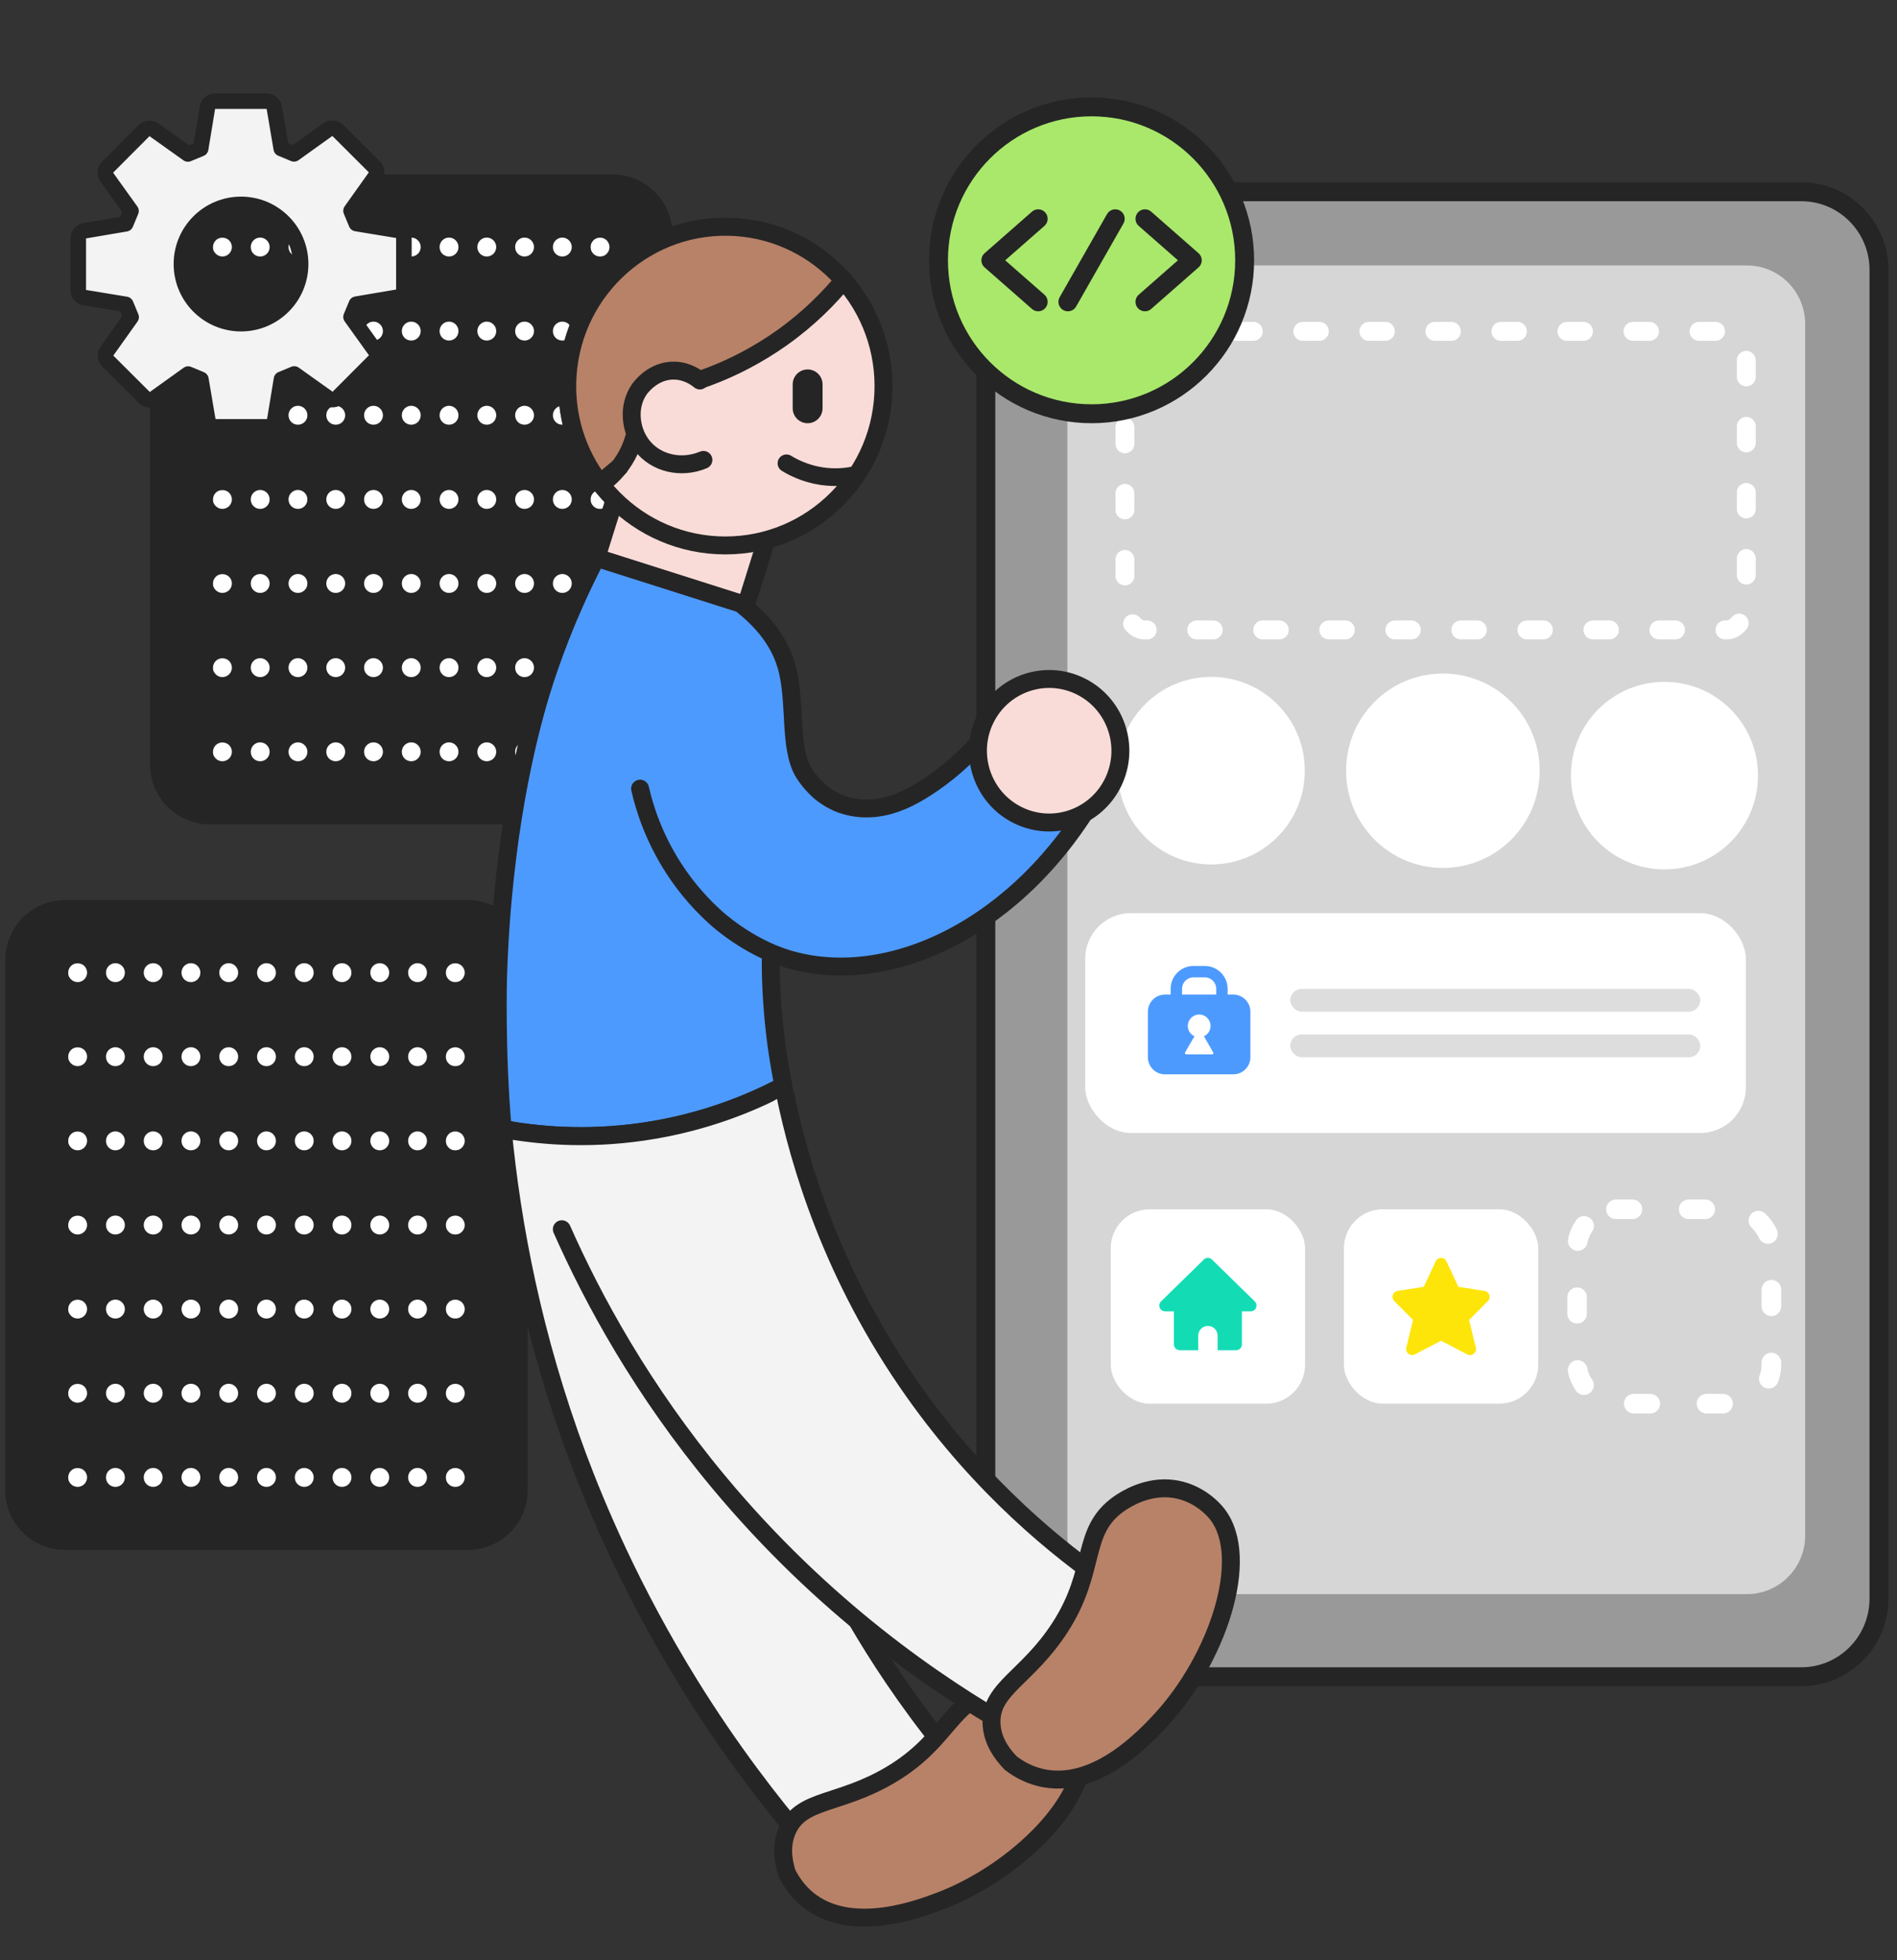 <svg width="183" height="189" viewBox="0 0 183 189" fill="none" xmlns="http://www.w3.org/2000/svg">
<rect x="0" y="0" width="183" height="189" fill="#333333" stroke="none"/>
<g clip-path="url(#clip0_7065_18629)">
<path d="M173.77 18.491H102.593C98.455 18.491 95.101 21.866 95.101 26.028V154.152C95.101 158.314 98.455 161.688 102.593 161.688H173.77C177.908 161.688 181.262 158.314 181.262 154.152V26.028C181.262 21.866 177.908 18.491 173.77 18.491Z" fill="#999999" stroke="#252525" stroke-width="1.825" stroke-miterlimit="10"/>
<path d="M168.524 25.596H108.585C105.482 25.596 102.966 28.127 102.966 31.249V148.067C102.966 151.189 105.482 153.72 108.585 153.72H168.524C171.627 153.72 174.143 151.189 174.143 148.067V31.249C174.143 28.127 171.627 25.596 168.524 25.596Z" fill="white" fill-opacity="0.6"/>
<path d="M108.521 34.836V57.861C108.521 59.443 109.364 60.743 110.395 60.743H166.587C167.617 60.743 168.46 59.462 168.46 57.861V34.836C168.46 33.253 167.617 31.953 166.587 31.953H110.395C109.364 31.953 108.521 33.234 108.521 34.836Z" stroke="white" stroke-width="1.825" stroke-linecap="round" stroke-linejoin="round" stroke-dasharray="1.59 4.78"/>
<path d="M116.857 65.273H116.837C111.859 65.273 107.824 69.316 107.824 74.304V74.325C107.824 79.312 111.859 83.356 116.837 83.356H116.857C121.835 83.356 125.87 79.312 125.87 74.325V74.304C125.87 69.316 121.835 65.273 116.857 65.273Z" fill="white"/>
<path d="M139.203 64.95H139.181C134.032 64.95 129.857 69.141 129.857 74.311V74.333C129.857 79.503 134.032 83.694 139.181 83.694H139.203C144.353 83.694 148.527 79.503 148.527 74.333V74.311C148.527 69.141 144.353 64.95 139.203 64.95Z" fill="white"/>
<path d="M160.576 65.752H160.555C155.578 65.752 151.543 69.796 151.543 74.783V74.804C151.543 79.792 155.578 83.835 160.555 83.835H160.576C165.553 83.835 169.589 79.792 169.589 74.804V74.783C169.589 69.796 165.553 65.752 160.576 65.752Z" fill="white"/>
<rect x="104.69" y="88.053" width="63.73" height="21.201" rx="4.395" fill="white"/>
<path d="M118.975 95.907H118.425V95.347C118.425 94.133 117.442 93.149 116.228 93.149H115.129C113.915 93.149 112.931 94.133 112.931 95.347V95.907H112.382C111.475 95.907 110.734 96.649 110.734 97.555V101.951C110.734 102.857 111.475 103.599 112.382 103.599H118.975C119.881 103.599 120.623 102.857 120.623 101.951V97.555C120.623 96.649 119.881 95.907 118.975 95.907ZM114.321 101.489L114.947 100.407L115.228 99.929C114.849 99.753 114.585 99.374 114.585 98.929C114.585 98.709 114.651 98.5 114.766 98.33C114.964 98.028 115.299 97.83 115.684 97.83C116.068 97.83 116.409 98.028 116.601 98.33C116.716 98.5 116.782 98.709 116.782 98.929C116.782 99.374 116.519 99.753 116.14 99.929L117.041 101.489C117.09 101.571 117.03 101.676 116.931 101.676H114.436C114.338 101.676 114.283 101.571 114.327 101.489H114.321ZM114.03 95.347C114.03 94.742 114.524 94.248 115.129 94.248H116.228C116.832 94.248 117.326 94.742 117.326 95.347V95.907H114.03V95.347Z" fill="#4D9AFF"/>
<rect x="124.468" y="95.358" width="39.557" height="2.198" rx="1.099" fill="#DDDDDD"/>
<rect x="124.468" y="99.753" width="39.557" height="2.198" rx="1.099" fill="#DDDDDD"/>
<rect x="107.153" y="116.613" width="18.744" height="18.744" rx="3.749" fill="white"/>
<path d="M121.041 125.489L116.916 121.457C116.697 121.245 116.353 121.244 116.132 121.459L112.008 125.489C111.844 125.649 111.794 125.89 111.881 126.103C111.967 126.316 112.172 126.453 112.401 126.453H113.245V129.64C113.245 129.95 113.497 130.202 113.807 130.202H115.588V128.796C115.588 128.28 116.008 127.859 116.525 127.859C117.042 127.859 117.462 128.28 117.462 128.796V130.202H119.243C119.553 130.202 119.805 129.95 119.805 129.64V126.453H120.648C120.878 126.453 121.083 126.315 121.169 126.103C121.256 125.89 121.206 125.649 121.041 125.489Z" fill="#13DCB5"/>
<rect x="129.646" y="116.613" width="18.744" height="18.744" rx="3.749" fill="white"/>
<path d="M143.675 124.873C143.608 124.667 143.433 124.518 143.218 124.485L140.689 124.089L139.538 121.629C139.444 121.429 139.24 121.299 139.018 121.299C138.796 121.299 138.592 121.429 138.498 121.629L137.347 124.089L134.817 124.485C134.603 124.518 134.428 124.667 134.361 124.873C134.293 125.079 134.346 125.303 134.499 125.457L136.315 127.282L135.665 129.96C135.612 130.179 135.692 130.41 135.87 130.548C135.972 130.629 136.098 130.67 136.224 130.67C136.314 130.67 136.405 130.649 136.489 130.605L139.018 129.288L141.547 130.605C141.746 130.71 141.99 130.687 142.166 130.548C142.343 130.41 142.424 130.179 142.37 129.961L141.721 127.282L143.537 125.457C143.69 125.303 143.743 125.079 143.675 124.873Z" fill="#FDE509"/>
<rect x="152.139" y="116.613" width="18.744" height="18.744" rx="3.749" stroke="white" stroke-width="1.892" stroke-linecap="round" stroke-dasharray="1.59 5.43"/>
</g>
<g clip-path="url(#clip1_7065_18629)">
<path d="M105.302 39.898C113.457 39.898 120.069 33.273 120.069 25.101C120.069 16.929 113.457 10.304 105.302 10.304C97.146 10.304 90.535 16.929 90.535 25.101C90.535 33.273 97.146 39.898 105.302 39.898Z" fill="#A9E86B" stroke="#252525" stroke-width="1.825" stroke-linecap="round" stroke-linejoin="round"/>
<path d="M103.019 29.105L107.585 21.098" stroke="#252525" stroke-width="1.825" stroke-linecap="round" stroke-linejoin="round"/>
<path d="M100.152 21.098L95.586 25.101L100.152 29.105" stroke="#252525" stroke-width="1.825" stroke-linecap="round" stroke-linejoin="round"/>
<path d="M110.451 21.098L115.017 25.101L110.451 29.105" stroke="#252525" stroke-width="1.825" stroke-linecap="round" stroke-linejoin="round"/>
</g>
<g clip-path="url(#clip2_7065_18629)">
<path d="M59.104 17.738H20.243C17.561 17.738 15.386 19.917 15.386 22.605V73.713C15.386 76.402 17.561 78.581 20.243 78.581H59.104C61.787 78.581 63.962 76.402 63.962 73.713V22.605C63.962 19.917 61.787 17.738 59.104 17.738Z" fill="#252525" stroke="#252525" stroke-width="1.825" stroke-miterlimit="10"/>
<path d="M21.457 24.735C21.215 24.735 20.984 24.638 20.814 24.467C20.729 24.382 20.656 24.285 20.607 24.175C20.559 24.066 20.547 23.944 20.547 23.822C20.547 23.579 20.644 23.348 20.814 23.177C21.142 22.837 21.761 22.837 22.101 23.177C22.271 23.348 22.368 23.579 22.368 23.822C22.368 23.944 22.344 24.066 22.296 24.175C22.247 24.285 22.186 24.382 22.101 24.467C21.931 24.638 21.688 24.735 21.457 24.735Z" fill="white"/>
<path d="M53.336 23.822C53.336 23.323 53.737 22.91 54.247 22.91C54.745 22.91 55.157 23.323 55.157 23.822C55.157 24.333 54.745 24.735 54.247 24.735C53.737 24.735 53.336 24.333 53.336 23.822ZM49.693 23.822C49.693 23.323 50.093 22.91 50.603 22.91C51.101 22.91 51.514 23.323 51.514 23.822C51.514 24.333 51.101 24.735 50.603 24.735C50.093 24.735 49.693 24.333 49.693 23.822ZM46.05 23.822C46.05 23.323 46.45 22.91 46.96 22.91C47.458 22.91 47.871 23.323 47.871 23.822C47.871 24.333 47.458 24.735 46.96 24.735C46.45 24.735 46.05 24.333 46.05 23.822ZM42.406 23.822C42.406 23.323 42.807 22.91 43.317 22.91C43.815 22.91 44.228 23.323 44.228 23.822C44.228 24.333 43.815 24.735 43.317 24.735C42.807 24.735 42.406 24.333 42.406 23.822ZM38.763 23.822C38.763 23.323 39.164 22.91 39.674 22.91C40.172 22.91 40.585 23.323 40.585 23.822C40.585 24.333 40.172 24.735 39.674 24.735C39.164 24.735 38.763 24.333 38.763 23.822ZM35.12 23.822C35.12 23.323 35.521 22.91 36.031 22.91C36.529 22.91 36.941 23.323 36.941 23.822C36.941 24.333 36.529 24.735 36.031 24.735C35.521 24.735 35.12 24.333 35.12 23.822ZM31.477 23.822C31.477 23.323 31.877 22.91 32.388 22.91C32.885 22.91 33.298 23.323 33.298 23.822C33.298 24.333 32.885 24.735 32.388 24.735C31.877 24.735 31.477 24.333 31.477 23.822ZM27.834 23.822C27.834 23.323 28.234 22.91 28.744 22.91C29.242 22.91 29.655 23.323 29.655 23.822C29.655 24.333 29.242 24.735 28.744 24.735C28.234 24.735 27.834 24.333 27.834 23.822ZM24.19 23.822C24.19 23.323 24.591 22.91 25.101 22.91C25.599 22.91 26.012 23.323 26.012 23.822C26.012 24.333 25.599 24.735 25.101 24.735C24.591 24.735 24.19 24.333 24.19 23.822Z" fill="white"/>
<path d="M57.889 24.735C57.768 24.735 57.647 24.71 57.537 24.674C57.428 24.625 57.319 24.552 57.246 24.467C57.161 24.394 57.088 24.285 57.039 24.175C57.003 24.066 56.979 23.944 56.979 23.822C56.979 23.713 57.003 23.591 57.039 23.481C57.088 23.372 57.161 23.262 57.246 23.177C57.319 23.092 57.428 23.031 57.537 22.983C57.756 22.897 58.011 22.897 58.23 22.983C58.339 23.031 58.448 23.104 58.533 23.177C58.606 23.262 58.679 23.372 58.727 23.481C58.776 23.591 58.8 23.713 58.8 23.822C58.8 23.944 58.776 24.066 58.727 24.175C58.679 24.285 58.618 24.382 58.533 24.467C58.448 24.552 58.351 24.625 58.23 24.674C58.12 24.71 57.999 24.735 57.889 24.735Z" fill="white"/>
<path d="M21.457 32.839C21.215 32.839 20.984 32.742 20.814 32.572C20.729 32.486 20.656 32.389 20.607 32.279C20.559 32.17 20.547 32.048 20.547 31.927C20.547 31.683 20.644 31.452 20.814 31.282C21.142 30.941 21.761 30.941 22.101 31.282C22.271 31.452 22.368 31.683 22.368 31.927C22.368 32.048 22.344 32.17 22.296 32.279C22.247 32.389 22.186 32.486 22.101 32.572C21.931 32.742 21.688 32.839 21.457 32.839Z" fill="white"/>
<path d="M53.336 31.927C53.336 31.428 53.737 31.014 54.247 31.014C54.745 31.014 55.157 31.428 55.157 31.927C55.157 32.438 54.745 32.839 54.247 32.839C53.737 32.839 53.336 32.438 53.336 31.927ZM49.693 31.927C49.693 31.428 50.093 31.014 50.603 31.014C51.101 31.014 51.514 31.428 51.514 31.927C51.514 32.438 51.101 32.839 50.603 32.839C50.093 32.839 49.693 32.438 49.693 31.927ZM46.05 31.927C46.05 31.428 46.45 31.014 46.96 31.014C47.458 31.014 47.871 31.428 47.871 31.927C47.871 32.438 47.458 32.839 46.96 32.839C46.45 32.839 46.05 32.438 46.05 31.927ZM42.406 31.927C42.406 31.428 42.807 31.014 43.317 31.014C43.815 31.014 44.228 31.428 44.228 31.927C44.228 32.438 43.815 32.839 43.317 32.839C42.807 32.839 42.406 32.438 42.406 31.927ZM38.763 31.927C38.763 31.428 39.164 31.014 39.674 31.014C40.172 31.014 40.585 31.428 40.585 31.927C40.585 32.438 40.172 32.839 39.674 32.839C39.164 32.839 38.763 32.438 38.763 31.927ZM35.12 31.927C35.12 31.428 35.521 31.014 36.031 31.014C36.529 31.014 36.941 31.428 36.941 31.927C36.941 32.438 36.529 32.839 36.031 32.839C35.521 32.839 35.12 32.438 35.12 31.927ZM31.477 31.927C31.477 31.428 31.877 31.014 32.388 31.014C32.885 31.014 33.298 31.428 33.298 31.927C33.298 32.438 32.885 32.839 32.388 32.839C31.877 32.839 31.477 32.438 31.477 31.927ZM27.834 31.927C27.834 31.428 28.234 31.014 28.744 31.014C29.242 31.014 29.655 31.428 29.655 31.927C29.655 32.438 29.242 32.839 28.744 32.839C28.234 32.839 27.834 32.438 27.834 31.927ZM24.19 31.927C24.19 31.428 24.591 31.014 25.101 31.014C25.599 31.014 26.012 31.428 26.012 31.927C26.012 32.438 25.599 32.839 25.101 32.839C24.591 32.839 24.19 32.438 24.19 31.927Z" fill="white"/>
<path d="M57.889 32.839C57.768 32.839 57.647 32.815 57.537 32.778C57.428 32.73 57.319 32.657 57.246 32.572C57.161 32.498 57.088 32.389 57.039 32.279C57.003 32.17 56.979 32.048 56.979 31.927C56.979 31.817 57.003 31.695 57.039 31.586C57.088 31.476 57.161 31.367 57.246 31.282C57.319 31.197 57.428 31.136 57.537 31.087C57.756 31.002 58.011 30.99 58.23 31.087C58.339 31.136 58.448 31.209 58.533 31.282C58.606 31.367 58.679 31.476 58.727 31.586C58.776 31.695 58.8 31.817 58.8 31.927C58.8 32.048 58.776 32.17 58.727 32.279C58.679 32.389 58.618 32.486 58.533 32.572C58.448 32.657 58.351 32.73 58.23 32.778C58.12 32.815 57.999 32.839 57.889 32.839Z" fill="white"/>
<path d="M21.457 40.956C21.215 40.956 20.984 40.858 20.814 40.688C20.729 40.603 20.656 40.505 20.607 40.396C20.559 40.286 20.547 40.165 20.547 40.043C20.547 39.8 20.644 39.568 20.814 39.398C21.142 39.057 21.761 39.057 22.101 39.398C22.271 39.568 22.368 39.8 22.368 40.043C22.368 40.165 22.344 40.286 22.296 40.396C22.247 40.505 22.186 40.603 22.101 40.688C21.931 40.858 21.688 40.956 21.457 40.956Z" fill="white"/>
<path d="M53.336 40.043C53.336 39.544 53.737 39.13 54.247 39.13C54.745 39.13 55.157 39.544 55.157 40.043C55.157 40.554 54.745 40.956 54.247 40.956C53.737 40.956 53.336 40.554 53.336 40.043ZM49.693 40.043C49.693 39.544 50.093 39.13 50.603 39.13C51.101 39.13 51.514 39.544 51.514 40.043C51.514 40.554 51.101 40.956 50.603 40.956C50.093 40.956 49.693 40.554 49.693 40.043ZM46.05 40.043C46.05 39.544 46.45 39.13 46.96 39.13C47.458 39.13 47.871 39.544 47.871 40.043C47.871 40.554 47.458 40.956 46.96 40.956C46.45 40.956 46.05 40.554 46.05 40.043ZM42.406 40.043C42.406 39.544 42.807 39.13 43.317 39.13C43.815 39.13 44.228 39.544 44.228 40.043C44.228 40.554 43.815 40.956 43.317 40.956C42.807 40.956 42.406 40.554 42.406 40.043ZM38.763 40.043C38.763 39.544 39.164 39.13 39.674 39.13C40.172 39.13 40.585 39.544 40.585 40.043C40.585 40.554 40.172 40.956 39.674 40.956C39.164 40.956 38.763 40.554 38.763 40.043ZM35.12 40.043C35.12 39.544 35.521 39.13 36.031 39.13C36.529 39.13 36.941 39.544 36.941 40.043C36.941 40.554 36.529 40.956 36.031 40.956C35.521 40.956 35.12 40.554 35.12 40.043ZM31.477 40.043C31.477 39.544 31.877 39.13 32.388 39.13C32.885 39.13 33.298 39.544 33.298 40.043C33.298 40.554 32.885 40.956 32.388 40.956C31.877 40.956 31.477 40.554 31.477 40.043ZM27.834 40.043C27.834 39.544 28.234 39.13 28.744 39.13C29.242 39.13 29.655 39.544 29.655 40.043C29.655 40.554 29.242 40.956 28.744 40.956C28.234 40.956 27.834 40.554 27.834 40.043ZM24.19 40.043C24.19 39.544 24.591 39.13 25.101 39.13C25.599 39.13 26.012 39.544 26.012 40.043C26.012 40.554 25.599 40.956 25.101 40.956C24.591 40.956 24.19 40.554 24.19 40.043Z" fill="white"/>
<path d="M57.889 40.956C57.768 40.956 57.647 40.931 57.537 40.895C57.428 40.846 57.319 40.773 57.246 40.688C57.161 40.615 57.088 40.505 57.039 40.396C57.003 40.286 56.979 40.165 56.979 40.043C56.979 39.934 57.003 39.812 57.039 39.702C57.088 39.593 57.161 39.483 57.246 39.398C57.319 39.313 57.428 39.252 57.537 39.203C57.756 39.118 58.011 39.106 58.23 39.203C58.339 39.252 58.448 39.325 58.533 39.398C58.606 39.483 58.679 39.593 58.727 39.702C58.776 39.812 58.8 39.934 58.8 40.043C58.8 40.165 58.776 40.286 58.727 40.396C58.679 40.505 58.618 40.603 58.533 40.688C58.448 40.773 58.351 40.846 58.23 40.895C58.12 40.931 57.999 40.956 57.889 40.956Z" fill="white"/>
<path d="M21.457 49.072C21.215 49.072 20.984 48.975 20.814 48.804C20.729 48.719 20.656 48.622 20.607 48.512C20.559 48.403 20.547 48.281 20.547 48.16C20.547 47.916 20.644 47.685 20.814 47.515C21.142 47.174 21.761 47.174 22.101 47.515C22.271 47.685 22.368 47.916 22.368 48.16C22.368 48.281 22.344 48.403 22.296 48.512C22.247 48.622 22.186 48.719 22.101 48.804C21.931 48.975 21.688 49.072 21.457 49.072Z" fill="white"/>
<path d="M53.336 48.16C53.336 47.661 53.737 47.247 54.247 47.247C54.745 47.247 55.157 47.661 55.157 48.16C55.157 48.671 54.745 49.072 54.247 49.072C53.737 49.072 53.336 48.671 53.336 48.16ZM49.693 48.16C49.693 47.661 50.093 47.247 50.603 47.247C51.101 47.247 51.514 47.661 51.514 48.16C51.514 48.671 51.101 49.072 50.603 49.072C50.093 49.072 49.693 48.671 49.693 48.16ZM46.05 48.16C46.05 47.661 46.45 47.247 46.96 47.247C47.458 47.247 47.871 47.661 47.871 48.16C47.871 48.671 47.458 49.072 46.96 49.072C46.45 49.072 46.05 48.671 46.05 48.16ZM42.406 48.16C42.406 47.661 42.807 47.247 43.317 47.247C43.815 47.247 44.228 47.661 44.228 48.16C44.228 48.671 43.815 49.072 43.317 49.072C42.807 49.072 42.406 48.671 42.406 48.16ZM38.763 48.16C38.763 47.661 39.164 47.247 39.674 47.247C40.172 47.247 40.585 47.661 40.585 48.16C40.585 48.671 40.172 49.072 39.674 49.072C39.164 49.072 38.763 48.671 38.763 48.16ZM35.12 48.16C35.12 47.661 35.521 47.247 36.031 47.247C36.529 47.247 36.941 47.661 36.941 48.16C36.941 48.671 36.529 49.072 36.031 49.072C35.521 49.072 35.12 48.671 35.12 48.16ZM31.477 48.16C31.477 47.661 31.877 47.247 32.388 47.247C32.885 47.247 33.298 47.661 33.298 48.16C33.298 48.671 32.885 49.072 32.388 49.072C31.877 49.072 31.477 48.671 31.477 48.16ZM27.834 48.16C27.834 47.661 28.234 47.247 28.744 47.247C29.242 47.247 29.655 47.661 29.655 48.16C29.655 48.671 29.242 49.072 28.744 49.072C28.234 49.072 27.834 48.671 27.834 48.16ZM24.19 48.16C24.19 47.661 24.591 47.247 25.101 47.247C25.599 47.247 26.012 47.661 26.012 48.16C26.012 48.671 25.599 49.072 25.101 49.072C24.591 49.072 24.19 48.671 24.19 48.16Z" fill="white"/>
<path d="M57.889 49.072C57.768 49.072 57.647 49.048 57.537 49.011C57.428 48.963 57.319 48.89 57.246 48.804C57.161 48.731 57.088 48.622 57.039 48.512C57.003 48.403 56.979 48.281 56.979 48.16C56.979 48.05 57.003 47.928 57.039 47.819C57.088 47.709 57.161 47.6 57.246 47.515C57.319 47.429 57.428 47.368 57.537 47.32C57.756 47.235 58.011 47.222 58.23 47.32C58.339 47.368 58.448 47.429 58.533 47.515C58.606 47.6 58.679 47.709 58.727 47.819C58.776 47.928 58.8 48.05 58.8 48.16C58.8 48.281 58.776 48.403 58.727 48.512C58.679 48.622 58.618 48.719 58.533 48.804C58.448 48.89 58.351 48.963 58.23 49.011C58.12 49.048 57.999 49.072 57.889 49.072Z" fill="white"/>
<path d="M21.457 57.176C21.215 57.176 20.972 57.079 20.814 56.909C20.729 56.824 20.656 56.726 20.607 56.617C20.559 56.507 20.547 56.385 20.547 56.264C20.547 56.02 20.644 55.789 20.814 55.619C21.142 55.278 21.761 55.278 22.101 55.619C22.271 55.789 22.368 56.02 22.368 56.264C22.368 56.385 22.344 56.507 22.296 56.617C22.247 56.726 22.186 56.824 22.101 56.909C21.931 57.079 21.688 57.176 21.457 57.176Z" fill="white"/>
<path d="M53.336 56.264C53.336 55.765 53.737 55.351 54.247 55.351C54.745 55.351 55.157 55.765 55.157 56.264C55.157 56.775 54.745 57.176 54.247 57.176C53.737 57.176 53.336 56.775 53.336 56.264ZM49.693 56.264C49.693 55.765 50.093 55.351 50.603 55.351C51.101 55.351 51.514 55.765 51.514 56.264C51.514 56.775 51.101 57.176 50.603 57.176C50.093 57.176 49.693 56.775 49.693 56.264ZM46.05 56.264C46.05 55.765 46.45 55.351 46.96 55.351C47.458 55.351 47.871 55.765 47.871 56.264C47.871 56.775 47.458 57.176 46.96 57.176C46.45 57.176 46.05 56.775 46.05 56.264ZM42.406 56.264C42.406 55.765 42.807 55.351 43.317 55.351C43.815 55.351 44.228 55.765 44.228 56.264C44.228 56.775 43.815 57.176 43.317 57.176C42.807 57.176 42.406 56.775 42.406 56.264ZM38.763 56.264C38.763 55.765 39.164 55.351 39.674 55.351C40.172 55.351 40.585 55.765 40.585 56.264C40.585 56.775 40.172 57.176 39.674 57.176C39.164 57.176 38.763 56.775 38.763 56.264ZM35.12 56.264C35.12 55.765 35.521 55.351 36.031 55.351C36.529 55.351 36.941 55.765 36.941 56.264C36.941 56.775 36.529 57.176 36.031 57.176C35.521 57.176 35.12 56.775 35.12 56.264ZM31.477 56.264C31.477 55.765 31.877 55.351 32.388 55.351C32.885 55.351 33.298 55.765 33.298 56.264C33.298 56.775 32.885 57.176 32.388 57.176C31.877 57.176 31.477 56.775 31.477 56.264ZM27.834 56.264C27.834 55.765 28.234 55.351 28.744 55.351C29.242 55.351 29.655 55.765 29.655 56.264C29.655 56.775 29.242 57.176 28.744 57.176C28.234 57.176 27.834 56.775 27.834 56.264ZM24.19 56.264C24.19 55.765 24.591 55.351 25.101 55.351C25.599 55.351 26.012 55.765 26.012 56.264C26.012 56.775 25.599 57.176 25.101 57.176C24.591 57.176 24.19 56.775 24.19 56.264Z" fill="white"/>
<path d="M57.889 57.176C57.768 57.176 57.647 57.152 57.537 57.116C57.428 57.067 57.319 56.994 57.246 56.909C57.161 56.836 57.088 56.726 57.039 56.617C57.003 56.507 56.979 56.386 56.979 56.264C56.979 56.154 57.003 56.033 57.039 55.923C57.088 55.814 57.161 55.704 57.246 55.619C57.319 55.534 57.428 55.473 57.537 55.424C57.756 55.339 58.011 55.327 58.23 55.424C58.339 55.473 58.448 55.534 58.533 55.619C58.618 55.704 58.679 55.801 58.727 55.923C58.776 56.033 58.8 56.154 58.8 56.264C58.8 56.386 58.776 56.507 58.727 56.617C58.679 56.726 58.618 56.824 58.533 56.909C58.448 56.994 58.351 57.067 58.23 57.116C58.12 57.152 57.999 57.176 57.889 57.176Z" fill="white"/>
<path d="M21.457 65.293C21.215 65.293 20.972 65.195 20.814 65.025C20.729 64.94 20.656 64.843 20.607 64.733C20.559 64.624 20.547 64.502 20.547 64.38C20.547 64.137 20.644 63.906 20.814 63.735C21.142 63.394 21.761 63.394 22.101 63.735C22.271 63.906 22.368 64.137 22.368 64.38C22.368 64.502 22.344 64.624 22.296 64.733C22.247 64.843 22.186 64.94 22.101 65.025C21.931 65.195 21.688 65.293 21.457 65.293Z" fill="white"/>
<path d="M53.336 64.38C53.336 63.881 53.737 63.468 54.247 63.468C54.745 63.468 55.157 63.881 55.157 64.38C55.157 64.891 54.745 65.293 54.247 65.293C53.737 65.293 53.336 64.891 53.336 64.38ZM49.693 64.38C49.693 63.881 50.093 63.468 50.603 63.468C51.101 63.468 51.514 63.881 51.514 64.38C51.514 64.891 51.101 65.293 50.603 65.293C50.093 65.293 49.693 64.891 49.693 64.38ZM46.05 64.38C46.05 63.881 46.45 63.468 46.96 63.468C47.458 63.468 47.871 63.881 47.871 64.38C47.871 64.891 47.458 65.293 46.96 65.293C46.45 65.293 46.05 64.891 46.05 64.38ZM42.406 64.38C42.406 63.881 42.807 63.468 43.317 63.468C43.815 63.468 44.228 63.881 44.228 64.38C44.228 64.891 43.815 65.293 43.317 65.293C42.807 65.293 42.406 64.891 42.406 64.38ZM38.763 64.38C38.763 63.881 39.164 63.468 39.674 63.468C40.172 63.468 40.585 63.881 40.585 64.38C40.585 64.891 40.172 65.293 39.674 65.293C39.164 65.293 38.763 64.891 38.763 64.38ZM35.12 64.38C35.12 63.881 35.521 63.468 36.031 63.468C36.529 63.468 36.941 63.881 36.941 64.38C36.941 64.891 36.529 65.293 36.031 65.293C35.521 65.293 35.12 64.891 35.12 64.38ZM31.477 64.38C31.477 63.881 31.877 63.468 32.388 63.468C32.885 63.468 33.298 63.881 33.298 64.38C33.298 64.891 32.885 65.293 32.388 65.293C31.877 65.293 31.477 64.891 31.477 64.38ZM27.834 64.38C27.834 63.881 28.234 63.468 28.744 63.468C29.242 63.468 29.655 63.881 29.655 64.38C29.655 64.891 29.242 65.293 28.744 65.293C28.234 65.293 27.834 64.891 27.834 64.38ZM24.19 64.38C24.19 63.881 24.591 63.468 25.101 63.468C25.599 63.468 26.012 63.881 26.012 64.38C26.012 64.891 25.599 65.293 25.101 65.293C24.591 65.293 24.19 64.891 24.19 64.38Z" fill="white"/>
<path d="M57.889 65.293C57.768 65.293 57.647 65.269 57.537 65.232C57.428 65.183 57.319 65.11 57.246 65.025C57.161 64.952 57.088 64.843 57.039 64.733C57.003 64.624 56.979 64.502 56.979 64.38C56.979 64.271 57.003 64.149 57.039 64.04C57.088 63.93 57.161 63.821 57.246 63.735C57.319 63.65 57.428 63.589 57.537 63.541C57.756 63.456 58.011 63.443 58.23 63.541C58.339 63.589 58.448 63.65 58.533 63.735C58.618 63.821 58.679 63.918 58.727 64.04C58.776 64.149 58.8 64.271 58.8 64.38C58.8 64.502 58.776 64.624 58.727 64.733C58.679 64.843 58.618 64.94 58.533 65.025C58.448 65.11 58.351 65.183 58.23 65.232C58.12 65.269 57.999 65.293 57.889 65.293Z" fill="white"/>
<path d="M21.457 73.409C21.215 73.409 20.972 73.312 20.814 73.142C20.729 73.056 20.656 72.959 20.607 72.85C20.559 72.74 20.547 72.618 20.547 72.497C20.547 72.253 20.644 72.022 20.814 71.852C21.142 71.511 21.761 71.511 22.101 71.852C22.271 72.022 22.368 72.253 22.368 72.497C22.368 72.618 22.344 72.74 22.296 72.85C22.247 72.959 22.186 73.056 22.101 73.142C21.931 73.312 21.688 73.409 21.457 73.409Z" fill="white"/>
<path d="M53.336 72.497C53.336 71.998 53.737 71.584 54.247 71.584C54.745 71.584 55.157 71.998 55.157 72.497C55.157 73.008 54.745 73.409 54.247 73.409C53.737 73.409 53.336 73.008 53.336 72.497ZM49.693 72.497C49.693 71.998 50.093 71.584 50.603 71.584C51.101 71.584 51.514 71.998 51.514 72.497C51.514 73.008 51.101 73.409 50.603 73.409C50.093 73.409 49.693 73.008 49.693 72.497ZM46.05 72.497C46.05 71.998 46.45 71.584 46.96 71.584C47.458 71.584 47.871 71.998 47.871 72.497C47.871 73.008 47.458 73.409 46.96 73.409C46.45 73.409 46.05 73.008 46.05 72.497ZM42.406 72.497C42.406 71.998 42.807 71.584 43.317 71.584C43.815 71.584 44.228 71.998 44.228 72.497C44.228 73.008 43.815 73.409 43.317 73.409C42.807 73.409 42.406 73.008 42.406 72.497ZM38.763 72.497C38.763 71.998 39.164 71.584 39.674 71.584C40.172 71.584 40.585 71.998 40.585 72.497C40.585 73.008 40.172 73.409 39.674 73.409C39.164 73.409 38.763 73.008 38.763 72.497ZM35.12 72.497C35.12 71.998 35.521 71.584 36.031 71.584C36.529 71.584 36.941 71.998 36.941 72.497C36.941 73.008 36.529 73.409 36.031 73.409C35.521 73.409 35.12 73.008 35.12 72.497ZM31.477 72.497C31.477 71.998 31.877 71.584 32.388 71.584C32.885 71.584 33.298 71.998 33.298 72.497C33.298 73.008 32.885 73.409 32.388 73.409C31.877 73.409 31.477 73.008 31.477 72.497ZM27.834 72.497C27.834 71.998 28.234 71.584 28.744 71.584C29.242 71.584 29.655 71.998 29.655 72.497C29.655 73.008 29.242 73.409 28.744 73.409C28.234 73.409 27.834 73.008 27.834 72.497ZM24.19 72.497C24.19 71.998 24.591 71.584 25.101 71.584C25.599 71.584 26.012 71.998 26.012 72.497C26.012 73.008 25.599 73.409 25.101 73.409C24.591 73.409 24.19 73.008 24.19 72.497Z" fill="white"/>
<path d="M57.889 73.409C57.768 73.409 57.647 73.385 57.537 73.349C57.428 73.3 57.319 73.227 57.246 73.142C57.161 73.069 57.088 72.959 57.039 72.85C57.003 72.74 56.979 72.618 56.979 72.497C56.979 72.387 57.003 72.266 57.039 72.156C57.088 72.046 57.161 71.937 57.246 71.852C57.319 71.766 57.428 71.706 57.537 71.657C57.756 71.572 58.011 71.56 58.23 71.657C58.339 71.706 58.448 71.766 58.533 71.852C58.618 71.937 58.679 72.034 58.727 72.156C58.776 72.266 58.8 72.387 58.8 72.497C58.8 72.618 58.776 72.74 58.727 72.85C58.679 72.959 58.618 73.056 58.533 73.142C58.448 73.227 58.351 73.3 58.23 73.349C58.12 73.385 57.999 73.409 57.889 73.409Z" fill="white"/>
</g>
<g clip-path="url(#clip3_7065_18629)">
<path d="M45.137 87.707H6.277C3.594 87.707 1.419 89.887 1.419 92.575V143.683C1.419 146.371 3.594 148.55 6.277 148.55H45.137C47.82 148.55 49.995 146.371 49.995 143.683V92.575C49.995 89.887 47.82 87.707 45.137 87.707Z" fill="#252525" stroke="#252525" stroke-width="1.825" stroke-miterlimit="10"/>
<path d="M7.491 94.704C7.248 94.704 7.017 94.607 6.847 94.437C6.762 94.352 6.689 94.254 6.641 94.145C6.592 94.035 6.58 93.913 6.58 93.792C6.58 93.549 6.677 93.317 6.847 93.147C7.175 92.806 7.794 92.806 8.134 93.147C8.304 93.317 8.402 93.549 8.402 93.792C8.402 93.913 8.377 94.035 8.329 94.145C8.28 94.254 8.219 94.352 8.134 94.437C7.964 94.607 7.721 94.704 7.491 94.704Z" fill="white"/>
<path d="M39.369 93.792C39.369 93.293 39.769 92.879 40.279 92.879C40.777 92.879 41.19 93.293 41.19 93.792C41.19 94.303 40.777 94.704 40.279 94.704C39.769 94.704 39.369 94.303 39.369 93.792ZM35.725 93.792C35.725 93.293 36.126 92.879 36.636 92.879C37.134 92.879 37.547 93.293 37.547 93.792C37.547 94.303 37.134 94.704 36.636 94.704C36.126 94.704 35.725 94.303 35.725 93.792ZM32.082 93.792C32.082 93.293 32.483 92.879 32.993 92.879C33.491 92.879 33.904 93.293 33.904 93.792C33.904 94.303 33.491 94.704 32.993 94.704C32.483 94.704 32.082 94.303 32.082 93.792ZM28.439 93.792C28.439 93.293 28.84 92.879 29.35 92.879C29.848 92.879 30.261 93.293 30.261 93.792C30.261 94.303 29.848 94.704 29.35 94.704C28.84 94.704 28.439 94.303 28.439 93.792ZM24.796 93.792C24.796 93.293 25.197 92.879 25.707 92.879C26.205 92.879 26.617 93.293 26.617 93.792C26.617 94.303 26.205 94.704 25.707 94.704C25.197 94.704 24.796 94.303 24.796 93.792ZM21.153 93.792C21.153 93.293 21.553 92.879 22.063 92.879C22.561 92.879 22.974 93.293 22.974 93.792C22.974 94.303 22.561 94.704 22.063 94.704C21.553 94.704 21.153 94.303 21.153 93.792ZM17.509 93.792C17.509 93.293 17.91 92.879 18.42 92.879C18.918 92.879 19.331 93.293 19.331 93.792C19.331 94.303 18.918 94.704 18.42 94.704C17.91 94.704 17.509 94.303 17.509 93.792ZM13.866 93.792C13.866 93.293 14.267 92.879 14.777 92.879C15.275 92.879 15.688 93.293 15.688 93.792C15.688 94.303 15.275 94.704 14.777 94.704C14.267 94.704 13.866 94.303 13.866 93.792ZM10.223 93.792C10.223 93.293 10.624 92.879 11.134 92.879C11.632 92.879 12.045 93.293 12.045 93.792C12.045 94.303 11.632 94.704 11.134 94.704C10.624 94.704 10.223 94.303 10.223 93.792Z" fill="white"/>
<path d="M43.923 94.704C43.801 94.704 43.68 94.68 43.571 94.643C43.461 94.595 43.352 94.522 43.279 94.436C43.194 94.364 43.121 94.254 43.073 94.144C43.036 94.035 43.012 93.913 43.012 93.792C43.012 93.682 43.036 93.56 43.073 93.451C43.121 93.341 43.194 93.232 43.279 93.147C43.352 93.061 43.461 93.001 43.571 92.952C43.789 92.867 44.044 92.867 44.263 92.952C44.372 93.001 44.481 93.074 44.566 93.147C44.639 93.232 44.712 93.341 44.761 93.451C44.809 93.56 44.834 93.682 44.834 93.792C44.834 93.913 44.809 94.035 44.761 94.144C44.712 94.254 44.651 94.351 44.566 94.436C44.481 94.522 44.384 94.595 44.263 94.643C44.153 94.68 44.032 94.704 43.923 94.704Z" fill="white"/>
<path d="M7.491 102.809C7.248 102.809 7.017 102.711 6.847 102.541C6.762 102.456 6.689 102.358 6.641 102.249C6.592 102.139 6.58 102.018 6.58 101.896C6.58 101.653 6.677 101.421 6.847 101.251C7.175 100.91 7.794 100.91 8.134 101.251C8.304 101.421 8.402 101.653 8.402 101.896C8.402 102.018 8.377 102.139 8.329 102.249C8.28 102.358 8.219 102.456 8.134 102.541C7.964 102.711 7.721 102.809 7.491 102.809Z" fill="white"/>
<path d="M39.369 101.896C39.369 101.397 39.769 100.983 40.279 100.983C40.777 100.983 41.19 101.397 41.19 101.896C41.19 102.407 40.777 102.809 40.279 102.809C39.769 102.809 39.369 102.407 39.369 101.896ZM35.725 101.896C35.725 101.397 36.126 100.983 36.636 100.983C37.134 100.983 37.547 101.397 37.547 101.896C37.547 102.407 37.134 102.809 36.636 102.809C36.126 102.809 35.725 102.407 35.725 101.896ZM32.082 101.896C32.082 101.397 32.483 100.983 32.993 100.983C33.491 100.983 33.904 101.397 33.904 101.896C33.904 102.407 33.491 102.809 32.993 102.809C32.483 102.809 32.082 102.407 32.082 101.896ZM28.439 101.896C28.439 101.397 28.84 100.983 29.35 100.983C29.848 100.983 30.261 101.397 30.261 101.896C30.261 102.407 29.848 102.809 29.35 102.809C28.84 102.809 28.439 102.407 28.439 101.896ZM24.796 101.896C24.796 101.397 25.197 100.983 25.707 100.983C26.205 100.983 26.617 101.397 26.617 101.896C26.617 102.407 26.205 102.809 25.707 102.809C25.197 102.809 24.796 102.407 24.796 101.896ZM21.153 101.896C21.153 101.397 21.553 100.983 22.063 100.983C22.561 100.983 22.974 101.397 22.974 101.896C22.974 102.407 22.561 102.809 22.063 102.809C21.553 102.809 21.153 102.407 21.153 101.896ZM17.509 101.896C17.509 101.397 17.91 100.983 18.42 100.983C18.918 100.983 19.331 101.397 19.331 101.896C19.331 102.407 18.918 102.809 18.42 102.809C17.91 102.809 17.509 102.407 17.509 101.896ZM13.866 101.896C13.866 101.397 14.267 100.983 14.777 100.983C15.275 100.983 15.688 101.397 15.688 101.896C15.688 102.407 15.275 102.809 14.777 102.809C14.267 102.809 13.866 102.407 13.866 101.896ZM10.223 101.896C10.223 101.397 10.624 100.983 11.134 100.983C11.632 100.983 12.045 101.397 12.045 101.896C12.045 102.407 11.632 102.809 11.134 102.809C10.624 102.809 10.223 102.407 10.223 101.896Z" fill="white"/>
<path d="M43.923 102.809C43.801 102.809 43.68 102.784 43.571 102.748C43.461 102.699 43.352 102.626 43.279 102.541C43.194 102.468 43.121 102.358 43.073 102.249C43.036 102.139 43.012 102.018 43.012 101.896C43.012 101.787 43.036 101.665 43.073 101.555C43.121 101.446 43.194 101.336 43.279 101.251C43.352 101.166 43.461 101.105 43.571 101.056C43.789 100.971 44.044 100.959 44.263 101.056C44.372 101.105 44.481 101.178 44.566 101.251C44.639 101.336 44.712 101.446 44.761 101.555C44.809 101.665 44.834 101.787 44.834 101.896C44.834 102.018 44.809 102.139 44.761 102.249C44.712 102.358 44.651 102.456 44.566 102.541C44.481 102.626 44.384 102.699 44.263 102.748C44.153 102.784 44.032 102.809 43.923 102.809Z" fill="white"/>
<path d="M7.491 110.925C7.248 110.925 7.017 110.828 6.847 110.657C6.762 110.572 6.689 110.475 6.641 110.365C6.592 110.256 6.58 110.134 6.58 110.012C6.58 109.769 6.677 109.538 6.847 109.367C7.175 109.027 7.794 109.027 8.134 109.367C8.304 109.538 8.402 109.769 8.402 110.012C8.402 110.134 8.377 110.256 8.329 110.365C8.28 110.475 8.219 110.572 8.134 110.657C7.964 110.828 7.721 110.925 7.491 110.925Z" fill="white"/>
<path d="M39.369 110.012C39.369 109.513 39.769 109.1 40.279 109.1C40.777 109.1 41.19 109.513 41.19 110.012C41.19 110.523 40.777 110.925 40.279 110.925C39.769 110.925 39.369 110.523 39.369 110.012ZM35.725 110.012C35.725 109.513 36.126 109.1 36.636 109.1C37.134 109.1 37.547 109.513 37.547 110.012C37.547 110.523 37.134 110.925 36.636 110.925C36.126 110.925 35.725 110.523 35.725 110.012ZM32.082 110.012C32.082 109.513 32.483 109.1 32.993 109.1C33.491 109.1 33.904 109.513 33.904 110.012C33.904 110.523 33.491 110.925 32.993 110.925C32.483 110.925 32.082 110.523 32.082 110.012ZM28.439 110.012C28.439 109.513 28.84 109.1 29.35 109.1C29.848 109.1 30.261 109.513 30.261 110.012C30.261 110.523 29.848 110.925 29.35 110.925C28.84 110.925 28.439 110.523 28.439 110.012ZM24.796 110.012C24.796 109.513 25.197 109.1 25.707 109.1C26.205 109.1 26.617 109.513 26.617 110.012C26.617 110.523 26.205 110.925 25.707 110.925C25.197 110.925 24.796 110.523 24.796 110.012ZM21.153 110.012C21.153 109.513 21.553 109.1 22.063 109.1C22.561 109.1 22.974 109.513 22.974 110.012C22.974 110.523 22.561 110.925 22.063 110.925C21.553 110.925 21.153 110.523 21.153 110.012ZM17.509 110.012C17.509 109.513 17.91 109.1 18.42 109.1C18.918 109.1 19.331 109.513 19.331 110.012C19.331 110.523 18.918 110.925 18.42 110.925C17.91 110.925 17.509 110.523 17.509 110.012ZM13.866 110.012C13.866 109.513 14.267 109.1 14.777 109.1C15.275 109.1 15.688 109.513 15.688 110.012C15.688 110.523 15.275 110.925 14.777 110.925C14.267 110.925 13.866 110.523 13.866 110.012ZM10.223 110.012C10.223 109.513 10.624 109.1 11.134 109.1C11.632 109.1 12.045 109.513 12.045 110.012C12.045 110.523 11.632 110.925 11.134 110.925C10.624 110.925 10.223 110.523 10.223 110.012Z" fill="white"/>
<path d="M43.923 110.925C43.801 110.925 43.68 110.901 43.571 110.864C43.461 110.816 43.352 110.743 43.279 110.657C43.194 110.584 43.121 110.475 43.073 110.365C43.036 110.256 43.012 110.134 43.012 110.013C43.012 109.903 43.036 109.781 43.073 109.672C43.121 109.562 43.194 109.453 43.279 109.368C43.352 109.282 43.461 109.222 43.571 109.173C43.789 109.088 44.044 109.076 44.263 109.173C44.372 109.222 44.481 109.295 44.566 109.368C44.639 109.453 44.712 109.562 44.761 109.672C44.809 109.781 44.834 109.903 44.834 110.013C44.834 110.134 44.809 110.256 44.761 110.365C44.712 110.475 44.651 110.572 44.566 110.657C44.481 110.743 44.384 110.816 44.263 110.864C44.153 110.901 44.032 110.925 43.923 110.925Z" fill="white"/>
<path d="M7.491 119.042C7.248 119.042 7.017 118.944 6.847 118.774C6.762 118.689 6.689 118.591 6.641 118.482C6.592 118.372 6.58 118.251 6.58 118.129C6.58 117.886 6.677 117.654 6.847 117.484C7.175 117.143 7.794 117.143 8.134 117.484C8.304 117.654 8.402 117.886 8.402 118.129C8.402 118.251 8.377 118.372 8.329 118.482C8.28 118.591 8.219 118.689 8.134 118.774C7.964 118.944 7.721 119.042 7.491 119.042Z" fill="white"/>
<path d="M39.369 118.129C39.369 117.63 39.769 117.216 40.279 117.216C40.777 117.216 41.19 117.63 41.19 118.129C41.19 118.64 40.777 119.042 40.279 119.042C39.769 119.042 39.369 118.64 39.369 118.129ZM35.725 118.129C35.725 117.63 36.126 117.216 36.636 117.216C37.134 117.216 37.547 117.63 37.547 118.129C37.547 118.64 37.134 119.042 36.636 119.042C36.126 119.042 35.725 118.64 35.725 118.129ZM32.082 118.129C32.082 117.63 32.483 117.216 32.993 117.216C33.491 117.216 33.904 117.63 33.904 118.129C33.904 118.64 33.491 119.042 32.993 119.042C32.483 119.042 32.082 118.64 32.082 118.129ZM28.439 118.129C28.439 117.63 28.84 117.216 29.35 117.216C29.848 117.216 30.261 117.63 30.261 118.129C30.261 118.64 29.848 119.042 29.35 119.042C28.84 119.042 28.439 118.64 28.439 118.129ZM24.796 118.129C24.796 117.63 25.197 117.216 25.707 117.216C26.205 117.216 26.617 117.63 26.617 118.129C26.617 118.64 26.205 119.042 25.707 119.042C25.197 119.042 24.796 118.64 24.796 118.129ZM21.153 118.129C21.153 117.63 21.553 117.216 22.063 117.216C22.561 117.216 22.974 117.63 22.974 118.129C22.974 118.64 22.561 119.042 22.063 119.042C21.553 119.042 21.153 118.64 21.153 118.129ZM17.509 118.129C17.509 117.63 17.91 117.216 18.42 117.216C18.918 117.216 19.331 117.63 19.331 118.129C19.331 118.64 18.918 119.042 18.42 119.042C17.91 119.042 17.509 118.64 17.509 118.129ZM13.866 118.129C13.866 117.63 14.267 117.216 14.777 117.216C15.275 117.216 15.688 117.63 15.688 118.129C15.688 118.64 15.275 119.042 14.777 119.042C14.267 119.042 13.866 118.64 13.866 118.129ZM10.223 118.129C10.223 117.63 10.624 117.216 11.134 117.216C11.632 117.216 12.045 117.63 12.045 118.129C12.045 118.64 11.632 119.042 11.134 119.042C10.624 119.042 10.223 118.64 10.223 118.129Z" fill="white"/>
<path d="M43.923 119.042C43.801 119.042 43.68 119.017 43.571 118.981C43.461 118.932 43.352 118.859 43.279 118.774C43.194 118.701 43.121 118.591 43.073 118.482C43.036 118.372 43.012 118.251 43.012 118.129C43.012 118.019 43.036 117.898 43.073 117.788C43.121 117.679 43.194 117.569 43.279 117.484C43.352 117.399 43.461 117.338 43.571 117.289C43.789 117.204 44.044 117.192 44.263 117.289C44.372 117.338 44.481 117.399 44.566 117.484C44.639 117.569 44.712 117.679 44.761 117.788C44.809 117.898 44.834 118.019 44.834 118.129C44.834 118.251 44.809 118.372 44.761 118.482C44.712 118.591 44.651 118.689 44.566 118.774C44.481 118.859 44.384 118.932 44.263 118.981C44.153 119.017 44.032 119.042 43.923 119.042Z" fill="white"/>
<path d="M7.491 127.146C7.248 127.146 7.005 127.049 6.847 126.878C6.762 126.793 6.689 126.696 6.641 126.586C6.592 126.477 6.58 126.355 6.58 126.233C6.58 125.99 6.677 125.759 6.847 125.588C7.175 125.248 7.794 125.248 8.134 125.588C8.304 125.759 8.402 125.99 8.402 126.233C8.402 126.355 8.377 126.477 8.329 126.586C8.28 126.696 8.219 126.793 8.134 126.878C7.964 127.049 7.721 127.146 7.491 127.146Z" fill="white"/>
<path d="M39.369 126.233C39.369 125.734 39.769 125.321 40.279 125.321C40.777 125.321 41.19 125.734 41.19 126.233C41.19 126.744 40.777 127.146 40.279 127.146C39.769 127.146 39.369 126.744 39.369 126.233ZM35.725 126.233C35.725 125.734 36.126 125.321 36.636 125.321C37.134 125.321 37.547 125.734 37.547 126.233C37.547 126.744 37.134 127.146 36.636 127.146C36.126 127.146 35.725 126.744 35.725 126.233ZM32.082 126.233C32.082 125.734 32.483 125.321 32.993 125.321C33.491 125.321 33.904 125.734 33.904 126.233C33.904 126.744 33.491 127.146 32.993 127.146C32.483 127.146 32.082 126.744 32.082 126.233ZM28.439 126.233C28.439 125.734 28.84 125.321 29.35 125.321C29.848 125.321 30.261 125.734 30.261 126.233C30.261 126.744 29.848 127.146 29.35 127.146C28.84 127.146 28.439 126.744 28.439 126.233ZM24.796 126.233C24.796 125.734 25.197 125.321 25.707 125.321C26.205 125.321 26.617 125.734 26.617 126.233C26.617 126.744 26.205 127.146 25.707 127.146C25.197 127.146 24.796 126.744 24.796 126.233ZM21.153 126.233C21.153 125.734 21.553 125.321 22.063 125.321C22.561 125.321 22.974 125.734 22.974 126.233C22.974 126.744 22.561 127.146 22.063 127.146C21.553 127.146 21.153 126.744 21.153 126.233ZM17.509 126.233C17.509 125.734 17.91 125.321 18.42 125.321C18.918 125.321 19.331 125.734 19.331 126.233C19.331 126.744 18.918 127.146 18.42 127.146C17.91 127.146 17.509 126.744 17.509 126.233ZM13.866 126.233C13.866 125.734 14.267 125.321 14.777 125.321C15.275 125.321 15.688 125.734 15.688 126.233C15.688 126.744 15.275 127.146 14.777 127.146C14.267 127.146 13.866 126.744 13.866 126.233ZM10.223 126.233C10.223 125.734 10.624 125.321 11.134 125.321C11.632 125.321 12.045 125.734 12.045 126.233C12.045 126.744 11.632 127.146 11.134 127.146C10.624 127.146 10.223 126.744 10.223 126.233Z" fill="white"/>
<path d="M43.923 127.146C43.801 127.146 43.68 127.122 43.571 127.085C43.461 127.036 43.352 126.963 43.279 126.878C43.194 126.805 43.121 126.696 43.073 126.586C43.036 126.477 43.012 126.355 43.012 126.233C43.012 126.124 43.036 126.002 43.073 125.893C43.121 125.783 43.194 125.673 43.279 125.588C43.352 125.503 43.461 125.442 43.571 125.394C43.789 125.308 44.044 125.296 44.263 125.394C44.372 125.442 44.481 125.503 44.566 125.588C44.651 125.673 44.712 125.771 44.761 125.893C44.809 126.002 44.834 126.124 44.834 126.233C44.834 126.355 44.809 126.477 44.761 126.586C44.712 126.696 44.651 126.793 44.566 126.878C44.481 126.963 44.384 127.036 44.263 127.085C44.153 127.122 44.032 127.146 43.923 127.146Z" fill="white"/>
<path d="M7.491 135.262C7.248 135.262 7.005 135.165 6.847 134.995C6.762 134.909 6.689 134.812 6.641 134.702C6.592 134.593 6.58 134.471 6.58 134.35C6.58 134.106 6.677 133.875 6.847 133.705C7.175 133.364 7.794 133.364 8.134 133.705C8.304 133.875 8.402 134.106 8.402 134.35C8.402 134.471 8.377 134.593 8.329 134.702C8.28 134.812 8.219 134.909 8.134 134.995C7.964 135.165 7.721 135.262 7.491 135.262Z" fill="white"/>
<path d="M39.369 134.35C39.369 133.851 39.769 133.437 40.279 133.437C40.777 133.437 41.19 133.851 41.19 134.35C41.19 134.861 40.777 135.262 40.279 135.262C39.769 135.262 39.369 134.861 39.369 134.35ZM35.725 134.35C35.725 133.851 36.126 133.437 36.636 133.437C37.134 133.437 37.547 133.851 37.547 134.35C37.547 134.861 37.134 135.262 36.636 135.262C36.126 135.262 35.725 134.861 35.725 134.35ZM32.082 134.35C32.082 133.851 32.483 133.437 32.993 133.437C33.491 133.437 33.904 133.851 33.904 134.35C33.904 134.861 33.491 135.262 32.993 135.262C32.483 135.262 32.082 134.861 32.082 134.35ZM28.439 134.35C28.439 133.851 28.84 133.437 29.35 133.437C29.848 133.437 30.261 133.851 30.261 134.35C30.261 134.861 29.848 135.262 29.35 135.262C28.84 135.262 28.439 134.861 28.439 134.35ZM24.796 134.35C24.796 133.851 25.197 133.437 25.707 133.437C26.205 133.437 26.617 133.851 26.617 134.35C26.617 134.861 26.205 135.262 25.707 135.262C25.197 135.262 24.796 134.861 24.796 134.35ZM21.153 134.35C21.153 133.851 21.553 133.437 22.063 133.437C22.561 133.437 22.974 133.851 22.974 134.35C22.974 134.861 22.561 135.262 22.063 135.262C21.553 135.262 21.153 134.861 21.153 134.35ZM17.509 134.35C17.509 133.851 17.91 133.437 18.42 133.437C18.918 133.437 19.331 133.851 19.331 134.35C19.331 134.861 18.918 135.262 18.42 135.262C17.91 135.262 17.509 134.861 17.509 134.35ZM13.866 134.35C13.866 133.851 14.267 133.437 14.777 133.437C15.275 133.437 15.688 133.851 15.688 134.35C15.688 134.861 15.275 135.262 14.777 135.262C14.267 135.262 13.866 134.861 13.866 134.35ZM10.223 134.35C10.223 133.851 10.624 133.437 11.134 133.437C11.632 133.437 12.045 133.851 12.045 134.35C12.045 134.861 11.632 135.262 11.134 135.262C10.624 135.262 10.223 134.861 10.223 134.35Z" fill="white"/>
<path d="M43.923 135.262C43.801 135.262 43.68 135.238 43.571 135.202C43.461 135.153 43.352 135.08 43.279 134.995C43.194 134.922 43.121 134.812 43.073 134.703C43.036 134.593 43.012 134.471 43.012 134.35C43.012 134.24 43.036 134.119 43.073 134.009C43.121 133.9 43.194 133.79 43.279 133.705C43.352 133.62 43.461 133.559 43.571 133.51C43.789 133.425 44.044 133.413 44.263 133.51C44.372 133.559 44.481 133.62 44.566 133.705C44.651 133.79 44.712 133.887 44.761 134.009C44.809 134.119 44.834 134.24 44.834 134.35C44.834 134.471 44.809 134.593 44.761 134.703C44.712 134.812 44.651 134.91 44.566 134.995C44.481 135.08 44.384 135.153 44.263 135.202C44.153 135.238 44.032 135.262 43.923 135.262Z" fill="white"/>
<path d="M7.491 143.379C7.248 143.379 7.005 143.281 6.847 143.111C6.762 143.026 6.689 142.929 6.641 142.819C6.592 142.71 6.58 142.588 6.58 142.466C6.58 142.223 6.677 141.992 6.847 141.821C7.175 141.48 7.794 141.48 8.134 141.821C8.304 141.992 8.402 142.223 8.402 142.466C8.402 142.588 8.377 142.71 8.329 142.819C8.28 142.929 8.219 143.026 8.134 143.111C7.964 143.281 7.721 143.379 7.491 143.379Z" fill="white"/>
<path d="M39.369 142.466C39.369 141.967 39.769 141.553 40.279 141.553C40.777 141.553 41.19 141.967 41.19 142.466C41.19 142.977 40.777 143.379 40.279 143.379C39.769 143.379 39.369 142.977 39.369 142.466ZM35.725 142.466C35.725 141.967 36.126 141.553 36.636 141.553C37.134 141.553 37.547 141.967 37.547 142.466C37.547 142.977 37.134 143.379 36.636 143.379C36.126 143.379 35.725 142.977 35.725 142.466ZM32.082 142.466C32.082 141.967 32.483 141.553 32.993 141.553C33.491 141.553 33.904 141.967 33.904 142.466C33.904 142.977 33.491 143.379 32.993 143.379C32.483 143.379 32.082 142.977 32.082 142.466ZM28.439 142.466C28.439 141.967 28.84 141.553 29.35 141.553C29.848 141.553 30.261 141.967 30.261 142.466C30.261 142.977 29.848 143.379 29.35 143.379C28.84 143.379 28.439 142.977 28.439 142.466ZM24.796 142.466C24.796 141.967 25.197 141.553 25.707 141.553C26.205 141.553 26.617 141.967 26.617 142.466C26.617 142.977 26.205 143.379 25.707 143.379C25.197 143.379 24.796 142.977 24.796 142.466ZM21.153 142.466C21.153 141.967 21.553 141.553 22.063 141.553C22.561 141.553 22.974 141.967 22.974 142.466C22.974 142.977 22.561 143.379 22.063 143.379C21.553 143.379 21.153 142.977 21.153 142.466ZM17.509 142.466C17.509 141.967 17.91 141.553 18.42 141.553C18.918 141.553 19.331 141.967 19.331 142.466C19.331 142.977 18.918 143.379 18.42 143.379C17.91 143.379 17.509 142.977 17.509 142.466ZM13.866 142.466C13.866 141.967 14.267 141.553 14.777 141.553C15.275 141.553 15.688 141.967 15.688 142.466C15.688 142.977 15.275 143.379 14.777 143.379C14.267 143.379 13.866 142.977 13.866 142.466ZM10.223 142.466C10.223 141.967 10.624 141.553 11.134 141.553C11.632 141.553 12.045 141.967 12.045 142.466C12.045 142.977 11.632 143.379 11.134 143.379C10.624 143.379 10.223 142.977 10.223 142.466Z" fill="white"/>
<path d="M43.923 143.379C43.801 143.379 43.68 143.354 43.571 143.318C43.461 143.269 43.352 143.196 43.279 143.111C43.194 143.038 43.121 142.929 43.073 142.819C43.036 142.71 43.012 142.588 43.012 142.466C43.012 142.357 43.036 142.235 43.073 142.125C43.121 142.016 43.194 141.906 43.279 141.821C43.352 141.736 43.461 141.675 43.571 141.627C43.789 141.541 44.044 141.529 44.263 141.627C44.372 141.675 44.481 141.736 44.566 141.821C44.651 141.906 44.712 142.004 44.761 142.125C44.809 142.235 44.834 142.357 44.834 142.466C44.834 142.588 44.809 142.71 44.761 142.819C44.712 142.929 44.651 143.026 44.566 143.111C44.481 143.196 44.384 143.269 44.263 143.318C44.153 143.354 44.032 143.379 43.923 143.379Z" fill="white"/>
</g>
<g clip-path="url(#clip4_7065_18629)">
<path d="M57.536 53.783L71.964 58.367L74.826 49.231L60.398 44.647L57.536 53.783Z" fill="#F9DCD8" stroke="#252525" stroke-width="1.729" stroke-miterlimit="10"/>
<path d="M69.974 52.597C78.4 52.597 85.23 45.718 85.23 37.232C85.23 28.747 78.4 21.868 69.974 21.868C61.549 21.868 54.718 28.747 54.718 37.232C54.718 45.718 61.549 52.597 69.974 52.597Z" fill="#F9DCD8" stroke="#252525" stroke-width="1.729" stroke-linecap="round" stroke-linejoin="round"/>
<path d="M77.91 37.066L77.91 39.371" stroke="#252525" stroke-width="2.881" stroke-linecap="round"/>
<path d="M75.87 44.676C76.532 45.084 77.699 45.675 79.256 45.914C80.569 46.106 81.658 45.983 82.374 45.828" fill="white"/>
<path d="M75.87 44.676C76.532 45.084 77.699 45.675 79.256 45.914C80.569 46.106 81.658 45.983 82.374 45.828" stroke="#252525" stroke-width="1.707" stroke-linecap="round" stroke-linejoin="round"/>
<path d="M71.01 21.902C75.076 22.18 78.66 24.043 81.211 26.843C81.268 26.901 81.326 26.97 81.383 27.028C80.004 28.705 78.063 30.707 75.421 32.581C74.215 33.438 73.031 34.143 71.894 34.745C69.654 35.925 67.609 36.642 66.058 37.094C64.531 37.695 63.003 38.297 61.475 38.898C61.544 39.685 61.693 42.358 59.924 44.799C59.855 44.892 59.786 44.973 59.729 45.054L57.891 46.604C55.697 43.735 54.49 40.09 54.755 36.191C55.329 27.734 62.601 21.335 71.01 21.902Z" fill="#B88268" stroke="#252525" stroke-width="1.729" stroke-linecap="round" stroke-linejoin="round"/>
<path d="M59.726 45.054C59.141 45.794 58.52 46.326 57.969 46.708C57.946 46.673 57.923 46.639 57.9 46.616L59.738 45.065L59.726 45.054Z" fill="white" stroke="#252525" stroke-width="1.729" stroke-linecap="round" stroke-linejoin="round"/>
<path d="M67.857 44.348C65.686 45.262 63.239 44.66 61.93 42.948C60.792 41.467 60.54 39.188 61.665 37.556C61.757 37.417 63.009 35.659 65.112 35.74C66.329 35.786 67.191 36.422 67.513 36.689" fill="#F9DCD8"/>
<path d="M67.857 44.348C65.686 45.262 63.239 44.66 61.93 42.948C60.792 41.467 60.54 39.188 61.665 37.556C61.757 37.417 63.009 35.659 65.112 35.74C66.329 35.786 67.191 36.422 67.513 36.689" stroke="#252525" stroke-width="1.729" stroke-linecap="round" stroke-linejoin="round"/>
<path d="M62.048 109.116C67.999 108.248 72.605 106.27 75.558 104.719C75.558 104.685 75.558 104.65 75.558 104.627C75.558 104.627 75.535 104.523 75.512 104.395C75.443 104.037 75.305 103.331 75.156 102.429C74.88 100.774 74.57 98.391 74.42 95.51C74.225 91.784 74.489 90.384 74.707 85.155C75.018 77.646 75.178 73.203 74.386 67.916C73.777 63.82 72.755 60.534 71.962 58.371C67.149 56.843 62.335 55.316 57.533 53.789C56.212 56.323 54.489 59.967 52.927 64.503C52.261 66.423 49.917 73.423 48.711 84.588C48.424 87.226 48.16 90.477 48.045 94.214C48.045 94.214 47.838 101.434 48.493 108.861C51.709 109.451 56.419 109.926 62.048 109.116Z" fill="#4D9AFF" stroke="#252525" stroke-width="1.729" stroke-miterlimit="10"/>
<path d="M82.747 156.356C78.554 149.182 75.338 143.548 75.073 135.889C74.958 132.672 75.395 130.034 75.774 128.345C76.578 124.018 77.13 118.534 76.636 112.251C76.417 109.521 76.027 106.999 75.556 104.731C72.603 106.293 67.997 108.26 62.046 109.127C56.429 109.949 51.707 109.463 48.491 108.873C49.364 118.083 51.409 128.912 55.717 140.459C57.509 145.249 60.852 153.29 66.526 162.453C70.421 168.735 74.35 173.814 77.658 177.702C82.161 174.647 86.664 171.605 91.168 168.55C87.308 163.772 84.574 159.491 82.736 156.356H82.747Z" fill="#F3F3F3" stroke="#252525" stroke-width="1.729" stroke-linecap="round" stroke-linejoin="round"/>
<path d="M101.599 164.026C103.264 165.125 104.091 166.849 104.333 168.053C105.412 173.282 98.095 180.502 90.72 183.302C88.721 184.065 82.495 186.425 78.313 183.475C77.061 182.596 76.349 181.474 75.935 180.675C75.579 179.588 75.246 177.933 76.016 176.348C77.428 173.433 81.013 174.046 85.918 171.142C91.627 167.763 91.731 163.737 96.268 163.031C97.026 162.916 99.473 162.638 101.587 164.026H101.599Z" fill="#B88268" stroke="#252525" stroke-width="1.729" stroke-linecap="round" stroke-linejoin="round"/>
<path d="M75.738 105.495C77.082 112.02 80.207 122.965 88.156 134.199C94.727 143.49 102.091 149.448 107.18 152.931L97.783 166.711C90.27 162.441 79.414 155.025 69.34 142.923C61.919 134.014 57.197 125.291 54.199 118.534" fill="#F3F3F3"/>
<path d="M75.738 105.495C77.082 112.02 80.207 122.965 88.156 134.199C94.727 143.49 102.091 149.448 107.18 152.931L97.783 166.711C90.27 162.441 79.414 155.025 69.34 142.923C61.919 134.014 57.197 125.291 54.199 118.534" stroke="#252525" stroke-width="1.729" stroke-miterlimit="10" stroke-linecap="round"/>
<path d="M113.156 143.571C115.143 143.825 116.659 145.029 117.429 146.012C120.738 150.27 117.372 160.058 111.984 165.866C110.525 167.439 105.964 172.345 100.898 171.512C99.382 171.269 98.233 170.575 97.51 170.019C96.705 169.198 95.66 167.833 95.648 166.063C95.614 162.788 99.118 161.77 102.242 156.957C105.873 151.369 104.172 147.678 107.94 145.017C108.572 144.577 110.651 143.235 113.167 143.571H113.156Z" fill="#B88268" stroke="#252525" stroke-width="1.729" stroke-linecap="round" stroke-linejoin="round"/>
<path d="M61.748 76.049C62.184 77.97 63.081 80.77 64.976 83.708C66.355 85.849 67.859 87.422 69.089 88.521C69.089 88.521 72.041 91.263 75.935 92.455C85.838 95.463 98.463 89.297 105.78 76.454C102.15 74.661 98.508 72.867 94.878 71.074C92.569 73.805 90.26 75.424 88.71 76.35C87.446 77.102 85.401 78.132 82.989 77.935C81.897 77.843 81.082 77.519 80.909 77.449C80.668 77.345 79.91 77.021 79.083 76.327C79.083 76.327 78.198 75.575 77.555 74.545C76.05 72.138 76.854 67.638 75.855 64.19C75.407 62.663 74.384 60.58 71.742 58.451" fill="#4D9AFF"/>
<path d="M61.748 76.049C62.184 77.97 63.081 80.77 64.976 83.708C66.355 85.849 67.859 87.422 69.089 88.521C69.089 88.521 72.041 91.263 75.935 92.455C85.838 95.463 98.463 89.297 105.78 76.454C102.15 74.661 98.508 72.867 94.878 71.074C92.569 73.805 90.26 75.424 88.71 76.35C87.446 77.102 85.401 78.132 82.989 77.935C81.897 77.843 81.082 77.519 80.909 77.449C80.668 77.345 79.91 77.021 79.083 76.327C79.083 76.327 78.198 75.575 77.555 74.545C76.05 72.138 76.854 67.638 75.855 64.19C75.407 62.663 74.384 60.58 71.742 58.451" stroke="#252525" stroke-width="1.729" stroke-linecap="round" stroke-linejoin="round"/>
<path d="M107.39 75.418C109.048 71.982 107.626 67.842 104.214 66.171C100.802 64.501 96.691 65.933 95.033 69.37C93.374 72.806 94.796 76.947 98.209 78.617C101.621 80.287 105.731 78.855 107.39 75.418Z" fill="#F9DCD8" stroke="#252525" stroke-width="1.729" stroke-miterlimit="10"/>
</g>
<path d="M25.721 9.75C26.087 9.75 26.399 10.014 26.461 10.374L27.131 14.325L28.363 14.837L31.625 12.5L31.741 12.432C32.023 12.298 32.364 12.353 32.592 12.58C34.601 14.589 34.091 14.079 36.11 16.088C36.37 16.347 36.405 16.756 36.192 17.055L33.863 20.326L34.374 21.558L38.334 22.21C38.696 22.27 38.962 22.583 38.962 22.95V27.92C38.962 28.286 38.697 28.598 38.337 28.659L34.375 29.33L33.863 30.561L36.201 33.823C36.414 34.121 36.382 34.53 36.123 34.79L32.675 38.246C32.536 38.421 32.324 38.53 32.092 38.53H32.082C31.889 38.53 31.708 38.456 31.572 38.33L28.384 36.062L27.153 36.572L26.502 40.532C26.442 40.894 26.128 41.16 25.761 41.16H20.792C20.426 41.16 20.114 40.896 20.052 40.535L19.381 36.584L18.149 36.072L14.888 38.409C14.59 38.623 14.181 38.59 13.922 38.33C11.912 36.321 12.422 36.831 10.402 34.821C10.143 34.563 10.108 34.154 10.32 33.855L12.649 30.583L12.138 29.352L8.179 28.7C7.817 28.64 7.551 28.327 7.551 27.96L7.551 22.99L7.563 22.855C7.619 22.55 7.86 22.305 8.175 22.251L12.127 21.58L12.638 20.348L10.302 17.087C10.088 16.789 10.122 16.38 10.382 16.12C12.391 14.111 11.88 14.62 13.889 12.601C14.148 12.341 14.557 12.306 14.856 12.519L18.128 14.848L19.359 14.337L20.011 10.378L20.046 10.247C20.151 9.954 20.43 9.75 20.752 9.75H25.721ZM23.251 19.71C20.075 19.71 17.501 22.284 17.501 25.46C17.501 28.636 20.075 31.21 23.251 31.21C26.426 31.21 29.001 28.636 29.001 25.46C29.001 22.284 26.426 19.71 23.251 19.71Z" fill="#F3F3F3"/>
<path d="M26.461 10.374L27.2 10.249L27.2 10.248L26.461 10.374ZM27.131 14.325L26.391 14.451C26.434 14.705 26.605 14.919 26.843 15.018L27.131 14.325ZM28.363 14.837L28.075 15.53C28.315 15.629 28.589 15.598 28.8 15.447L28.363 14.837ZM31.625 12.5L31.244 11.854C31.225 11.865 31.206 11.877 31.188 11.89L31.625 12.5ZM31.741 12.432L31.42 11.754C31.4 11.763 31.38 11.774 31.361 11.785L31.741 12.432ZM32.592 12.58L33.122 12.05L32.592 12.58ZM36.11 16.088L36.639 15.556L36.11 16.088ZM36.192 17.055L36.803 17.49L36.803 17.49L36.192 17.055ZM33.863 20.326L33.252 19.891C33.102 20.102 33.071 20.375 33.17 20.613L33.863 20.326ZM34.374 21.558L33.681 21.845C33.78 22.084 33.996 22.256 34.252 22.298L34.374 21.558ZM38.334 22.21L38.456 21.47L38.456 21.47L38.334 22.21ZM38.337 28.659L38.211 27.92L38.337 28.659ZM34.375 29.33L34.249 28.591C33.995 28.634 33.781 28.804 33.682 29.042L34.375 29.33ZM33.863 30.561L33.17 30.274C33.071 30.513 33.102 30.788 33.253 30.998L33.863 30.561ZM36.201 33.823L36.81 33.386L36.81 33.386L36.201 33.823ZM36.123 34.79L36.654 35.32L36.654 35.32L36.123 34.79ZM32.675 38.246L32.145 37.716C32.125 37.736 32.107 37.757 32.089 37.778L32.675 38.246ZM32.092 38.53V39.28H32.092L32.092 38.53ZM31.572 38.33L32.081 37.78C32.058 37.758 32.033 37.738 32.007 37.719L31.572 38.33ZM28.384 36.062L28.819 35.45C28.609 35.301 28.336 35.27 28.097 35.369L28.384 36.062ZM27.153 36.572L26.866 35.88C26.626 35.979 26.455 36.195 26.413 36.45L27.153 36.572ZM26.502 40.532L27.242 40.654L27.242 40.654L26.502 40.532ZM20.052 40.535L20.792 40.41L20.792 40.41L20.052 40.535ZM19.381 36.584L20.121 36.458C20.078 36.204 19.907 35.99 19.669 35.891L19.381 36.584ZM18.149 36.072L18.437 35.38C18.197 35.28 17.923 35.312 17.712 35.463L18.149 36.072ZM14.888 38.409L15.325 39.019L15.325 39.019L14.888 38.409ZM13.922 38.33L13.391 38.86L13.391 38.861L13.922 38.33ZM10.402 34.821L9.873 35.353L9.873 35.353L10.402 34.821ZM10.32 33.855L9.709 33.421L9.709 33.421L10.32 33.855ZM12.649 30.583L13.26 31.018C13.41 30.807 13.441 30.534 13.342 30.296L12.649 30.583ZM12.138 29.352L12.831 29.064C12.732 28.825 12.516 28.654 12.26 28.611L12.138 29.352ZM8.179 28.7L8.057 29.44L8.058 29.44L8.179 28.7ZM7.551 22.99L6.804 22.925C6.802 22.947 6.801 22.968 6.801 22.99H7.551ZM7.563 22.855L6.825 22.721C6.821 22.744 6.818 22.767 6.816 22.791L7.563 22.855ZM8.175 22.251L8.05 21.512L8.049 21.512L8.175 22.251ZM12.127 21.58L12.252 22.32C12.506 22.276 12.72 22.106 12.819 21.868L12.127 21.58ZM12.638 20.348L13.331 20.635C13.431 20.396 13.399 20.122 13.248 19.911L12.638 20.348ZM10.302 17.087L9.692 17.524L9.692 17.524L10.302 17.087ZM10.382 16.12L9.851 15.59L9.851 15.59L10.382 16.12ZM13.889 12.601L13.358 12.072L13.889 12.601ZM14.856 12.519L15.291 11.908L15.291 11.907L14.856 12.519ZM18.128 14.848L17.693 15.459C17.903 15.609 18.176 15.639 18.415 15.54L18.128 14.848ZM19.359 14.337L19.646 15.03C19.886 14.93 20.057 14.715 20.099 14.459L19.359 14.337ZM20.011 10.378L19.286 10.188C19.28 10.211 19.275 10.233 19.271 10.256L20.011 10.378ZM20.046 10.247L19.339 9.995C19.332 10.015 19.326 10.036 19.32 10.057L20.046 10.247ZM25.721 9.75V10.5L25.721 10.5L26.461 10.374L27.2 10.248C27.077 9.527 26.453 9 25.721 9V9.75ZM26.461 10.374L25.721 10.499L26.391 14.451L27.131 14.325L27.87 14.2L27.2 10.249L26.461 10.374ZM27.131 14.325L26.843 15.018L28.075 15.53L28.363 14.837L28.651 14.144L27.418 13.633L27.131 14.325ZM28.363 14.837L28.8 15.447L32.062 13.11L31.625 12.5L31.188 11.89L27.926 14.227L28.363 14.837ZM31.625 12.5L32.005 13.146L32.121 13.078L31.741 12.432L31.361 11.785L31.244 11.854L31.625 12.5ZM31.741 12.432L32.062 13.11C32.06 13.11 32.06 13.11 32.061 13.11C32.061 13.11 32.061 13.11 32.061 13.11C32.06 13.11 32.06 13.11 32.061 13.11L32.592 12.58L33.122 12.05C32.668 11.596 31.985 11.486 31.42 11.754L31.741 12.432ZM32.592 12.58L32.061 13.11C34.071 15.12 33.562 14.61 35.581 16.619L36.11 16.088L36.639 15.556C34.62 13.547 35.13 14.058 33.122 12.05L32.592 12.58ZM36.11 16.088L35.581 16.619L35.581 16.62L36.192 17.055L36.803 17.49C37.229 16.892 37.159 16.074 36.639 15.556L36.11 16.088ZM36.192 17.055L35.581 16.62L33.252 19.891L33.863 20.326L34.474 20.761L36.803 17.49L36.192 17.055ZM33.863 20.326L33.17 20.613L33.681 21.845L34.374 21.558L35.066 21.27L34.556 20.039L33.863 20.326ZM34.374 21.558L34.252 22.298L38.212 22.95L38.334 22.21L38.456 21.47L34.496 20.818L34.374 21.558ZM38.334 22.21L38.212 22.95L38.212 22.95H38.962H39.712C39.712 22.216 39.18 21.59 38.456 21.47L38.334 22.21ZM38.962 22.95H38.212V27.92H38.962H39.712V22.95H38.962ZM38.962 27.92H38.212L38.211 27.92L38.337 28.659L38.462 29.399C39.183 29.277 39.712 28.652 39.712 27.92H38.962ZM38.337 28.659L38.211 27.92L34.249 28.591L34.375 29.33L34.5 30.07L38.462 29.399L38.337 28.659ZM34.375 29.33L33.682 29.042L33.17 30.274L33.863 30.561L34.556 30.849L35.067 29.618L34.375 29.33ZM33.863 30.561L33.253 30.998L35.591 34.26L36.201 33.823L36.81 33.386L34.473 30.125L33.863 30.561ZM36.201 33.823L35.591 34.26L35.592 34.261L36.123 34.79L36.654 35.32C37.172 34.8 37.237 33.982 36.81 33.386L36.201 33.823ZM36.123 34.79L35.592 34.26L32.145 37.716L32.675 38.246L33.206 38.776L36.654 35.32L36.123 34.79ZM32.675 38.246L32.089 37.778C32.087 37.781 32.086 37.782 32.086 37.782C32.086 37.781 32.087 37.781 32.088 37.781C32.09 37.78 32.091 37.78 32.092 37.78L32.092 38.53L32.092 39.28C32.565 39.28 32.988 39.057 33.262 38.714L32.675 38.246ZM32.092 38.53V37.78H32.082V38.53V39.28H32.092V38.53ZM32.082 38.53V37.78L32.081 37.78L31.572 38.33L31.062 38.88C31.333 39.131 31.695 39.28 32.082 39.28V38.53ZM31.572 38.33L32.007 37.719L28.819 35.45L28.384 36.062L27.95 36.673L31.137 38.941L31.572 38.33ZM28.384 36.062L28.097 35.369L26.866 35.88L27.153 36.572L27.44 37.265L28.672 36.754L28.384 36.062ZM27.153 36.572L26.413 36.45L25.762 40.41L26.502 40.532L27.242 40.654L27.893 36.694L27.153 36.572ZM26.502 40.532L25.762 40.41L25.761 40.41V41.16V41.91C26.495 41.91 27.122 41.379 27.242 40.654L26.502 40.532ZM25.761 41.16V40.41H20.792V41.16V41.91H25.761V41.16ZM20.792 41.16V40.41L20.792 40.41L20.052 40.535L19.313 40.661C19.435 41.381 20.059 41.91 20.792 41.91V41.16ZM20.052 40.535L20.792 40.41L20.121 36.458L19.381 36.584L18.642 36.709L19.313 40.661L20.052 40.535ZM19.381 36.584L19.669 35.891L18.437 35.38L18.149 36.072L17.861 36.765L19.094 37.277L19.381 36.584ZM18.149 36.072L17.712 35.463L14.451 37.8L14.888 38.409L15.325 39.019L18.586 36.682L18.149 36.072ZM14.888 38.409L14.451 37.8L14.452 37.8L13.922 38.33L13.391 38.861C13.911 39.38 14.729 39.446 15.325 39.019L14.888 38.409ZM13.922 38.33L14.452 37.8C12.442 35.79 12.951 36.299 10.931 34.29L10.402 34.821L9.873 35.353C11.893 37.363 11.383 36.852 13.391 38.86L13.922 38.33ZM10.402 34.821L10.931 34.29L10.931 34.29L10.32 33.855L9.709 33.421C9.284 34.019 9.354 34.835 9.873 35.353L10.402 34.821ZM10.32 33.855L10.931 34.29L13.26 31.018L12.649 30.583L12.038 30.148L9.709 33.421L10.32 33.855ZM12.649 30.583L13.342 30.296L12.831 29.064L12.138 29.352L11.446 29.639L11.956 30.87L12.649 30.583ZM12.138 29.352L12.26 28.611L8.301 27.96L8.179 28.7L8.058 29.44L12.017 30.092L12.138 29.352ZM8.179 28.7L8.301 27.96L8.301 27.96H7.551H6.801C6.801 28.694 7.333 29.321 8.057 29.44L8.179 28.7ZM7.551 27.96H8.301V22.99H7.551H6.801L6.801 27.96H7.551ZM7.551 22.99L8.299 23.055L8.31 22.92L7.563 22.855L6.816 22.791L6.804 22.925L7.551 22.99ZM7.563 22.855L8.301 22.989L8.302 22.99L8.175 22.251L8.049 21.512C7.42 21.619 6.936 22.109 6.825 22.721L7.563 22.855ZM8.175 22.251L8.301 22.99L12.252 22.32L12.127 21.58L12.001 20.841L8.05 21.512L8.175 22.251ZM12.127 21.58L12.819 21.868L13.331 20.635L12.638 20.348L11.946 20.06L11.434 21.293L12.127 21.58ZM12.638 20.348L13.248 19.911L10.911 16.65L10.302 17.087L9.692 17.524L12.029 20.785L12.638 20.348ZM10.302 17.087L10.911 16.65L10.912 16.65L10.382 16.12L9.851 15.59C9.333 16.108 9.264 16.926 9.692 17.524L10.302 17.087ZM10.382 16.12L10.912 16.65C12.922 14.64 12.412 15.149 14.421 13.13L13.889 12.601L13.358 12.072C11.347 14.092 11.86 13.581 9.851 15.59L10.382 16.12ZM13.889 12.601L14.421 13.13L14.422 13.13L14.856 12.519L15.291 11.907C14.693 11.483 13.875 11.551 13.358 12.072L13.889 12.601ZM14.856 12.519L14.421 13.13L17.693 15.459L18.128 14.848L18.563 14.237L15.291 11.908L14.856 12.519ZM18.128 14.848L18.415 15.54L19.646 15.03L19.359 14.337L19.072 13.644L17.84 14.155L18.128 14.848ZM19.359 14.337L20.099 14.459L20.751 10.5L20.011 10.378L19.271 10.256L18.619 14.215L19.359 14.337ZM20.011 10.378L20.737 10.568L20.771 10.437L20.046 10.247L19.32 10.057L19.286 10.188L20.011 10.378ZM20.046 10.247L20.752 10.5L20.752 10.5V9.75V9C20.108 9 19.549 9.407 19.339 9.995L20.046 10.247ZM20.752 9.75V10.5H25.721V9.75V9H20.752V9.75ZM23.251 19.71V18.96C19.661 18.96 16.751 21.87 16.751 25.46H17.501H18.251C18.251 22.698 20.489 20.46 23.251 20.46V19.71ZM17.501 25.46H16.751C16.751 29.05 19.661 31.96 23.251 31.96V31.21V30.46C20.489 30.46 18.251 28.221 18.251 25.46H17.501ZM23.251 31.21V31.96C26.84 31.96 29.751 29.05 29.751 25.46H29.001H28.251C28.251 28.221 26.012 30.46 23.251 30.46V31.21ZM29.001 25.46H29.751C29.751 21.87 26.84 18.96 23.251 18.96V19.71V20.46C26.012 20.46 28.251 22.698 28.251 25.46H29.001Z" fill="#252525"/>
<defs>
<clipPath id="clip0_7065_18629">
<rect width="88.971" height="146.023" fill="white" transform="translate(93.695 17.078)"/>
</clipPath>
<clipPath id="clip1_7065_18629">
<rect width="31.356" height="31.419" fill="white" transform="translate(89.624 9.392)"/>
</clipPath>
<clipPath id="clip2_7065_18629">
<rect width="50.398" height="62.668" fill="white" transform="translate(14.475 16.825)"/>
</clipPath>
<clipPath id="clip3_7065_18629">
<rect width="50.398" height="62.668" fill="white" transform="translate(0.508 86.795)"/>
</clipPath>
<clipPath id="clip4_7065_18629">
<rect width="72.453" height="164.789" fill="white" transform="translate(47.147 21)"/>
</clipPath>
</defs>
</svg>
